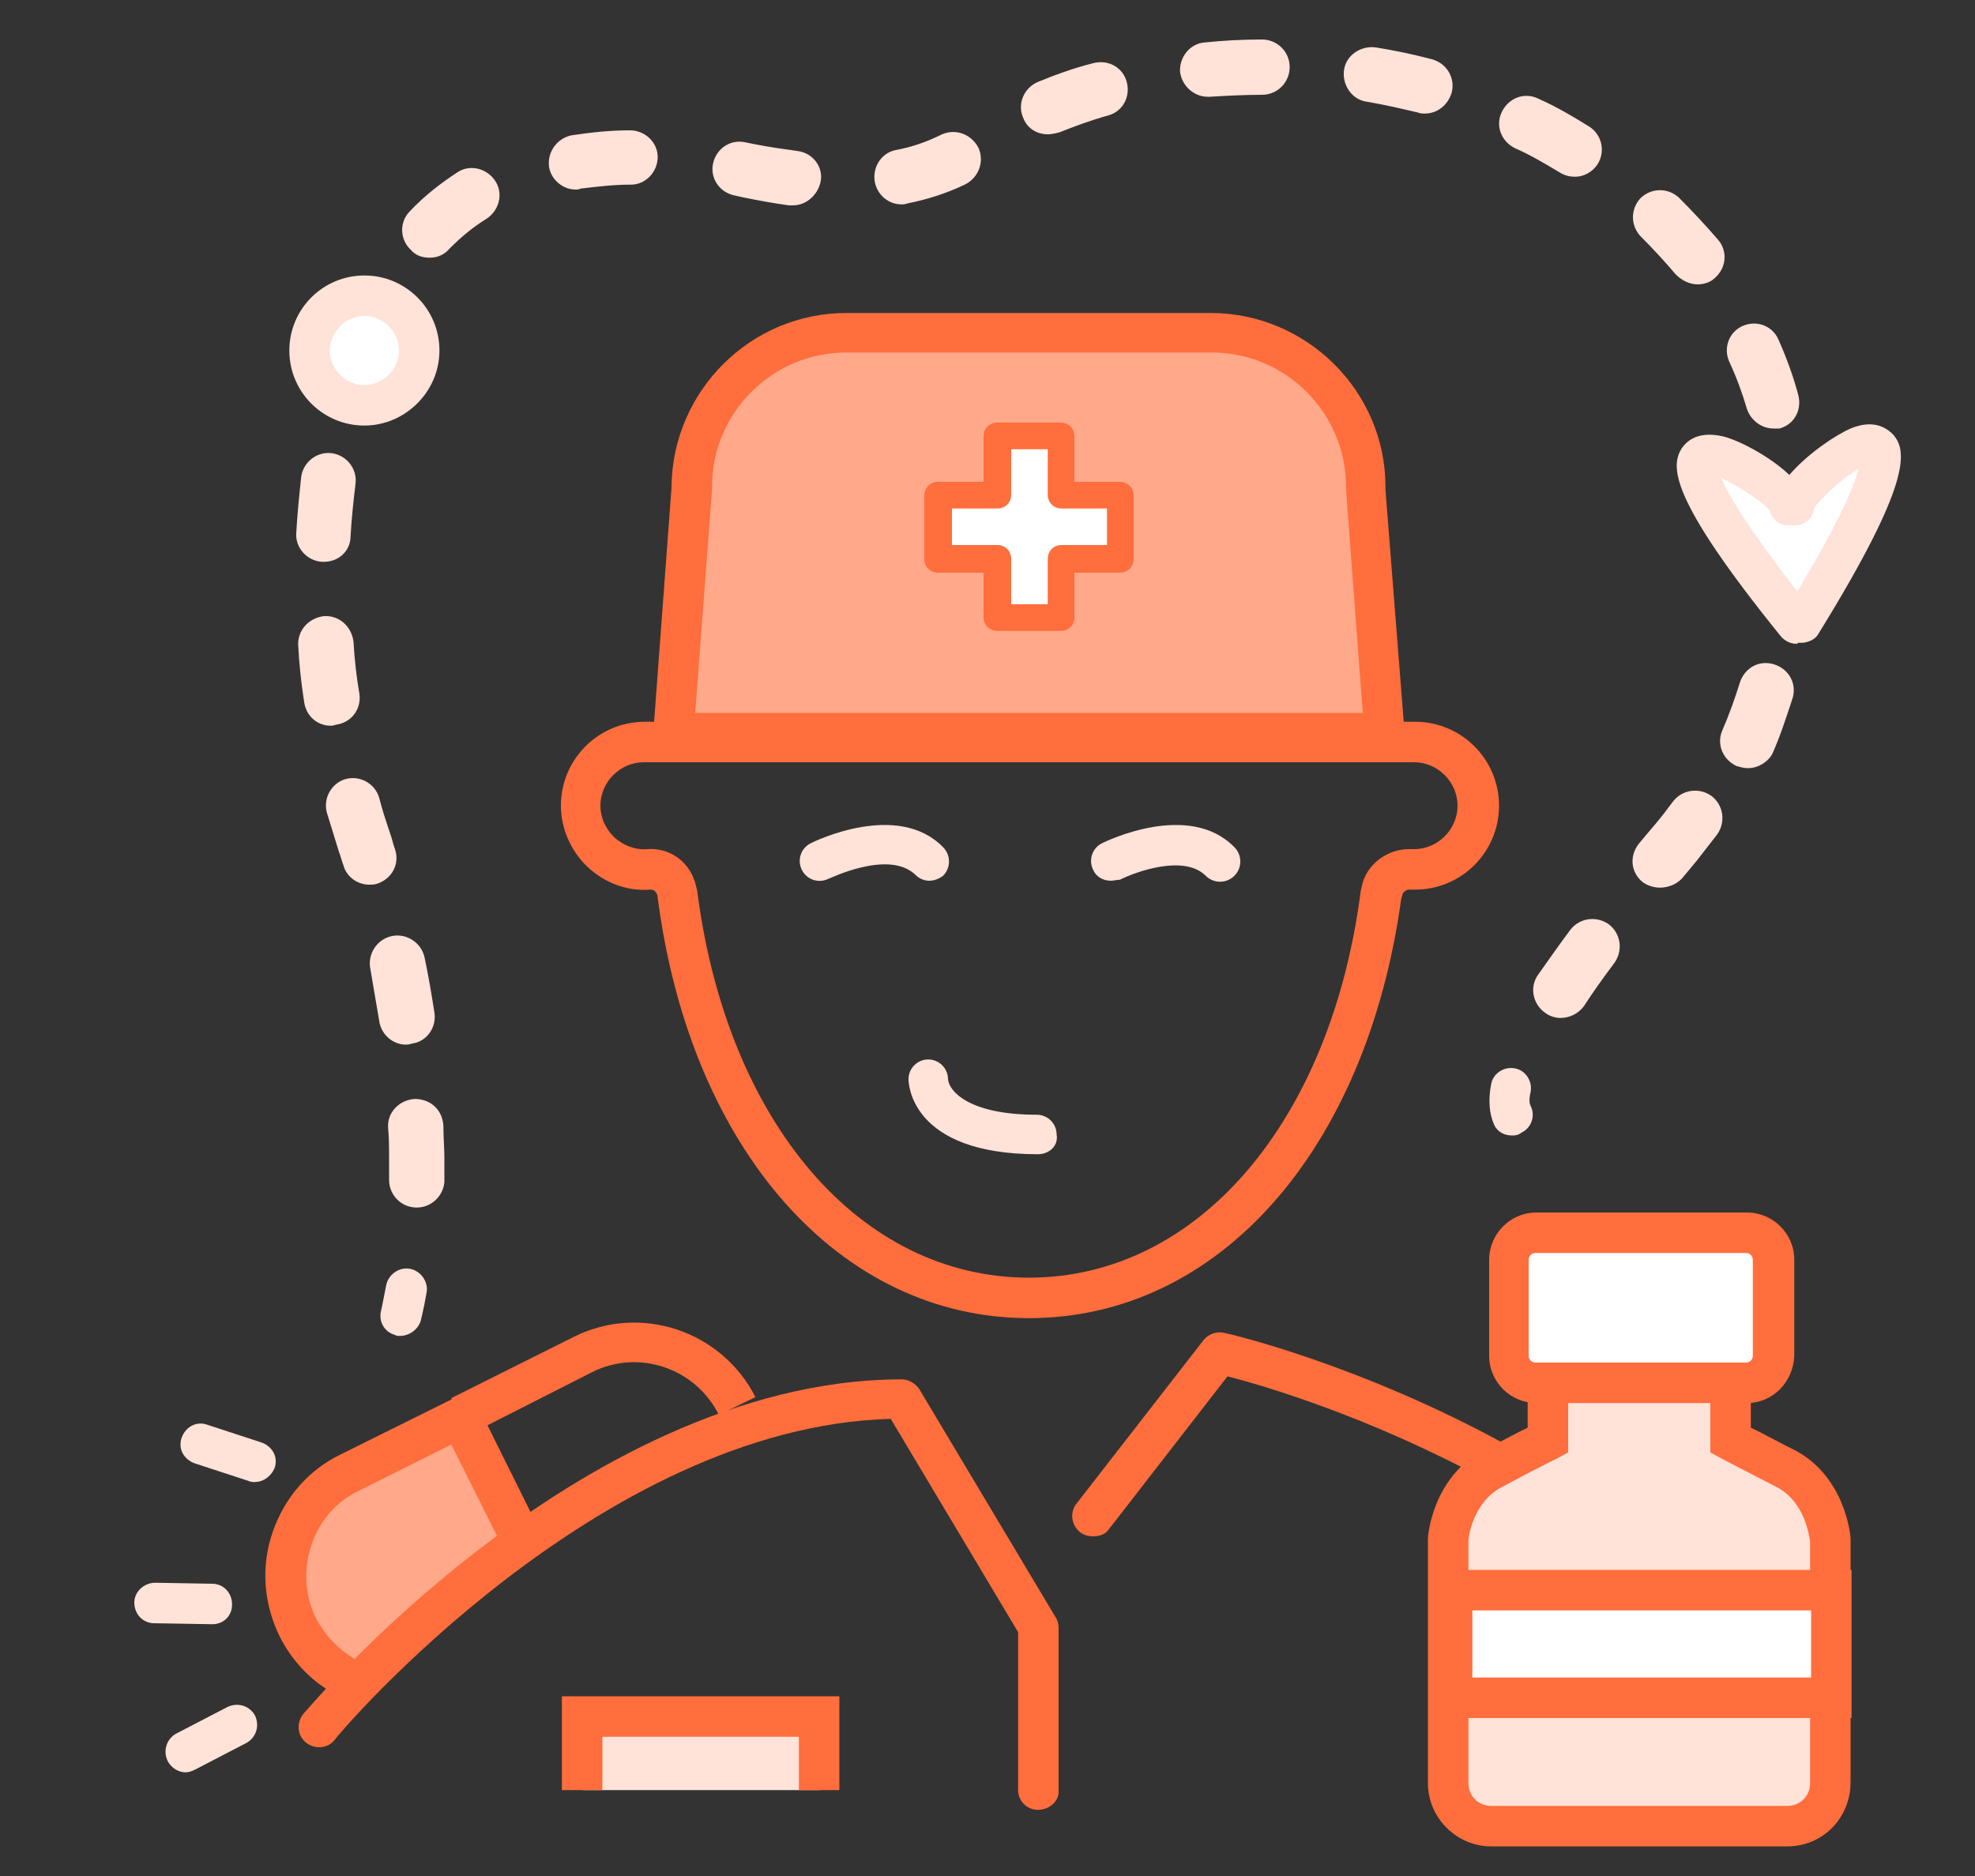<?xml version="1.0" encoding="utf-8"?>
<!-- Generator: Adobe Illustrator 21.1.0, SVG Export Plug-In . SVG Version: 6.00 Build 0)  -->
<svg version="1.1" id="Layer_1" xmlns="http://www.w3.org/2000/svg" xmlns:xlink="http://www.w3.org/1999/xlink" x="0px" y="0px"
	 viewBox="0 0 200 190" style="enable-background:new 0 0 200 190;" xml:space="preserve">
<rect x="0" y="0" width="200" height="190" fill="#333333" stroke="none"/>
<style type="text/css">
	.st0{fill:#FFA88A;}
	.st1{fill:#FF6E3C;}
	.st2{fill:#FFE2D8;}
	.st3{fill:#FFFFFF;}
</style>
<g>
	<g>
		<path class="st0" d="M85.7,33.6h36.9c8.6,0,15.7,7,15.7,15.7c0,0,0,0.1,0,0.1c0,0,0,0.1,0,0.1l1.9,24.7h-72l1.9-24.7
			c0,0,0-0.1,0-0.1c0,0,0-0.1,0-0.1C70.1,40.7,77.1,33.6,85.7,33.6z"/>
		<path class="st1" d="M142.4,76.3H66l2-26.9c0,0,0-0.1,0-0.1c0.1-9.7,8-17.6,17.7-17.6h36.9c9.7,0,17.7,7.9,17.7,17.6l0,0.2
			c0,0,0,0.1,0,0.1L142.4,76.3z M70.4,72.2H138l-1.7-22.7l0,0l0-0.1l0-0.1c0-7.5-6.1-13.6-13.6-13.6H85.7c-7.5,0-13.6,6.1-13.6,13.6
			l0,0.3L70.4,72.2z"/>
	</g>
	<g>
		<path class="st1" d="M104.2,133.5c-19.2,0-34.3-17.1-37.6-42.6l0-0.1c-0.1-0.5-0.4-0.7-0.7-0.7c-2.4,0.2-4.7-0.7-6.4-2.3
			c-1.7-1.6-2.7-3.9-2.7-6.2c0-4.7,3.8-8.5,8.5-8.5h78c4.7,0,8.5,3.8,8.5,8.5s-3.8,8.5-8.5,8.5c-0.2,0-0.4,0-0.6,0
			c-0.3,0-0.7,0.3-0.7,0.6l-0.1,0.3C138.4,116.5,123.4,133.5,104.2,133.5z M70.5,89.8L70.5,89.8l0.1,0.4c3,23.5,16.5,39.2,33.6,39.2
			c17.1,0,30.6-15.8,33.6-39.2l0.1-0.4c0.4-2.2,2.6-3.9,5-3.8c0.1,0,0.2,0,0.3,0c2.4,0,4.4-2,4.4-4.4s-2-4.4-4.4-4.4h-78
			c-2.4,0-4.4,2-4.4,4.4c0,1.2,0.5,2.3,1.4,3.2c0.9,0.8,2.1,1.3,3.3,1.2C67.9,85.8,70,87.4,70.5,89.8z"/>
	</g>
	<g>
		<path class="st2" d="M94.1,89.2c-0.5,0-1-0.2-1.4-0.6C90,86,84,89,83.9,89c-1,0.5-2.2,0.1-2.7-0.9c-0.5-1-0.1-2.2,0.9-2.7
			c0.4-0.2,8.8-4.3,13.4,0.4c0.8,0.8,0.8,2.1,0,2.9C95.1,89,94.6,89.2,94.1,89.2z"/>
	</g>
	<g>
		<path class="st2" d="M112.5,89.2c-0.8,0-1.5-0.4-1.8-1.1c-0.5-1-0.1-2.2,0.9-2.7c0.4-0.2,8.8-4.3,13.4,0.4c0.8,0.8,0.8,2.1,0,2.9
			c-0.8,0.8-2.1,0.8-2.9,0c-2.2-2.2-7.1-0.4-8.7,0.4C113.1,89.1,112.8,89.2,112.5,89.2z"/>
	</g>
	<g>
		<path class="st2" d="M105.1,116.9c-13,0-13.1-7.3-13.1-7.6c0-1.1,0.9-2,2-2c1.1,0,2,0.9,2,2c0.1,1.2,2.1,3.6,9,3.6
			c1.1,0,2,0.9,2,2C107.2,116,106.3,116.9,105.1,116.9z M96.1,109.3L96.1,109.3L96.1,109.3z"/>
	</g>
	<g>
		<path class="st1" d="M110.7,155.6c-0.4,0-0.9-0.1-1.3-0.4c-0.9-0.7-1.1-2-0.4-2.9l12.9-16.6c0.5-0.6,1.3-0.9,2.1-0.7
			c0.6,0.1,13.7,3.2,28.5,11.3c1,0.5,1.4,1.8,0.8,2.8c-0.5,1-1.8,1.4-2.8,0.8c-11.8-6.4-22.6-9.6-26.2-10.5l-12.1,15.6
			C111.9,155.4,111.3,155.6,110.7,155.6z"/>
	</g>
	<g>
		<polyline class="st2" points="83,181.3 83,173.9 59,173.9 59,181.3 		"/>
		<polygon class="st1" points="85,181.3 80.9,181.3 80.9,175.9 61,175.9 61,181.3 56.9,181.3 56.9,171.8 85,171.8 		"/>
	</g>
	<g>
		<polygon class="st3" points="101,62.6 107.4,62.6 107.4,56.6 113.3,56.6 113.3,50.2 107.4,50.2 107.4,44.3 101,44.3 101,50.2 
			95.1,50.2 95.1,56.6 101,56.6 		"/>
		<path class="st1" d="M107.4,63.9H101c-0.8,0-1.4-0.6-1.4-1.4V58h-4.6c-0.8,0-1.4-0.6-1.4-1.4v-6.4c0-0.8,0.6-1.4,1.4-1.4h4.6v-4.6
			c0-0.8,0.6-1.4,1.4-1.4h6.4c0.8,0,1.4,0.6,1.4,1.4v4.6h4.6c0.8,0,1.4,0.6,1.4,1.4v6.4c0,0.8-0.6,1.4-1.4,1.4h-4.6v4.6
			C108.8,63.3,108.2,63.9,107.4,63.9z M102.4,61.2h3.7v-4.6c0-0.8,0.6-1.4,1.4-1.4h4.6v-3.7h-4.6c-0.8,0-1.4-0.6-1.4-1.4v-4.6h-3.7
			v4.6c0,0.8-0.6,1.4-1.4,1.4h-4.6v3.7h4.6c0.8,0,1.4,0.6,1.4,1.4V61.2z"/>
	</g>
	<g>
		<g>
			<path class="st3" d="M177.6,140.1h-22.8c-1.1,0-2-0.9-2-2v-11.2c0-1.1,0.9-2,2-2h22.8c1.1,0,2,0.9,2,2v11.2
				C179.6,139.2,178.7,140.1,177.6,140.1z"/>
			<path class="st1" d="M176.9,142.1h-21.3c-2.6,0-4.8-2.1-4.8-4.8v-9.7c0-2.6,2.1-4.8,4.8-4.8h21.3c2.6,0,4.8,2.1,4.8,4.8v9.7
				C181.6,140,179.5,142.1,176.9,142.1z M155.5,126.9c-0.4,0-0.7,0.3-0.7,0.7v9.7c0,0.4,0.3,0.7,0.7,0.7h21.3c0.4,0,0.7-0.3,0.7-0.7
				v-9.7c0-0.4-0.3-0.7-0.7-0.7H155.5z"/>
		</g>
		<g>
			<path class="st2" d="M156.8,140.1v5.8c0,0-1.4,0.7-5.6,2.9c-4.2,2.2-4.5,7.2-4.5,7.2v5.1v19.6c0,2.4,2,4.3,4.3,4.3h14.8h0.4H181
				c2.4,0,4.3-2,4.3-4.3V161V156c0,0-0.4-5.1-4.5-7.2c-4.2-2.2-5.6-2.9-5.6-2.9v-5.8H156.8z"/>
			<path class="st1" d="M181,187H151c-3.5,0-6.4-2.9-6.4-6.4l0-24.8c0-0.3,0.5-6.2,5.6-8.9c2.2-1.1,3.6-1.9,4.5-2.3V138h22.6v6.6
				c0.9,0.4,2.3,1.2,4.5,2.3c5.1,2.7,5.6,8.7,5.6,8.9l0,0.1v24.6C187.4,184.1,184.6,187,181,187z M148.7,156.1v24.5
				c0,1.3,1,2.3,2.3,2.3H181c1.3,0,2.3-1,2.3-2.3v-24.5c-0.1-0.5-0.5-4-3.4-5.5c-4.1-2.1-5.6-2.9-5.6-2.9l-1.1-0.6v-5h-14.4v5
				l-1.1,0.6c0,0-1.5,0.7-5.6,2.9C149.2,152.1,148.7,155.6,148.7,156.1z"/>
		</g>
		<g>
			<rect x="147" y="161" class="st3" width="38.4" height="10.9"/>
			<path class="st1" d="M187.4,174H145v-15h42.5V174z M149.1,169.9h34.3v-6.8h-34.3V169.9z"/>
		</g>
	</g>
	<g>
		<path class="st1" d="M47.5,145.3l-1.8-3.7l12.4-6.2c6.8-3.4,15-0.6,18.4,6.1l-3.7,1.8c-2.4-4.8-8.2-6.7-12.9-4.3L47.5,145.3z"/>
	</g>
	<g>
		<path class="st0" d="M53.1,156.5l-6.5-13l-11.3,5.6c-5.7,2.9-8.1,9.9-5.2,15.7v0c1.1,2.2,2.7,3.8,4.7,4.9"/>
		<path class="st1" d="M33.8,171.5c-2.4-1.3-4.3-3.4-5.5-5.8c-1.6-3.3-1.9-7-0.7-10.5c1.2-3.5,3.6-6.3,6.9-7.9l13.1-6.5l7.4,14.9
			l-3.7,1.8l-5.6-11.2l-9.4,4.7c-2.3,1.1-4,3.1-4.8,5.6c-0.8,2.4-0.6,5.1,0.5,7.3c0.9,1.7,2.2,3.1,3.9,4.1L33.8,171.5z"/>
	</g>
	<g>
		<path class="st2" d="M25.8,150.1c-0.2,0-0.4,0-0.6-0.1l-5.5-1.8c-1.1-0.4-1.7-1.5-1.3-2.6c0.4-1.1,1.5-1.7,2.6-1.3l5.5,1.8
			c1.1,0.4,1.7,1.5,1.3,2.6C27.4,149.6,26.6,150.1,25.8,150.1z"/>
	</g>
	<g>
		<path class="st2" d="M21.5,164.5C21.5,164.5,21.5,164.5,21.5,164.5l-5.9-0.1c-1.1,0-2-0.9-2-2.1c0-1.1,1-2,2.1-2l5.8,0.1
			c1.1,0,2,0.9,2,2.1C23.5,163.7,22.6,164.5,21.5,164.5z"/>
	</g>
	<g>
		<path class="st2" d="M18.8,179.5c-0.7,0-1.4-0.4-1.8-1.1c-0.5-1-0.2-2.2,0.8-2.8l5.2-2.7c1-0.5,2.2-0.2,2.8,0.8
			c0.5,1,0.2,2.2-0.8,2.8l-5.2,2.7C19.4,179.4,19.1,179.5,18.8,179.5z"/>
	</g>
	<g>
		<path class="st1" d="M105.1,183.3c-1.1,0-2-0.9-2-2v-16l-12.9-21.6c-29.6,0.8-56.1,32.1-56.3,32.5c-0.7,0.9-2,1-2.9,0.3
			c-0.9-0.7-1-2-0.3-2.9c0.3-0.3,7.2-8.6,18.1-16.9c10.1-7.8,25.8-17,42.5-17c0.7,0,1.4,0.4,1.8,1l13.8,23.1
			c0.2,0.3,0.3,0.7,0.3,1.1v16.6C107.2,182.4,106.3,183.3,105.1,183.3z"/>
	</g>
	<g>
		<g>
			<path class="st2" d="M40.5,135.3c-0.2,0-0.4,0-0.5-0.1c-1.1-0.3-1.7-1.4-1.4-2.5c0,0,0.2-0.9,0.5-2.5c0.2-1.1,1.3-1.9,2.4-1.7
				c1.1,0.2,1.9,1.3,1.7,2.4c-0.3,1.8-0.6,2.8-0.6,2.9C42.3,134.7,41.4,135.3,40.5,135.3z"/>
		</g>
		<g>
			<g>
				<path class="st2" d="M42.2,122.3C42.1,122.3,42.1,122.3,42.2,122.3c-1.6,0-2.8-1.3-2.8-2.8c0-0.7,0-1.5,0-2.2c0-1,0-2-0.1-3.1
					c-0.1-1.5,1.1-2.8,2.7-2.9c1.6,0,2.8,1.1,2.9,2.7c0,1.1,0.1,2.3,0.1,3.3c0,0.8,0,1.6,0,2.4C44.9,121.1,43.7,122.3,42.2,122.3z
					 M41.1,105.8c-1.3,0-2.5-1-2.7-2.4c-0.3-1.8-0.6-3.5-0.9-5.3c-0.3-1.5,0.7-3,2.2-3.3c1.5-0.3,3,0.7,3.3,2.2
					c0.4,1.9,0.7,3.7,1,5.6c0.2,1.5-0.8,2.9-2.3,3.1C41.4,105.8,41.2,105.8,41.1,105.8z M158,103.1c-0.5,0-1.1-0.2-1.5-0.5
					c-1.3-0.9-1.6-2.6-0.8-3.8c1-1.4,2.1-3,3.3-4.6c0.9-1.2,2.6-1.5,3.9-0.6c1.2,0.9,1.5,2.6,0.6,3.9c-1.2,1.6-2.2,3-3.1,4.4
					C159.8,102.7,158.9,103.1,158,103.1z M168.1,89.9c-0.6,0-1.3-0.2-1.8-0.6c-1.2-1-1.3-2.7-0.3-3.9c0.5-0.6,1-1.2,1.6-1.9
					c0.6-0.7,1.2-1.5,1.8-2.3c0.9-1.2,2.6-1.5,3.9-0.6c1.2,0.9,1.5,2.6,0.6,3.9c-0.7,0.9-1.4,1.8-2.1,2.7c-0.5,0.6-1,1.2-1.5,1.8
					C169.7,89.6,168.9,89.9,168.1,89.9z M37.4,89.6c-1.2,0-2.3-0.8-2.6-1.9c-0.2-0.5-0.3-1-0.5-1.5c-0.4-1.3-0.8-2.6-1.2-3.9
					c-0.4-1.5,0.5-3,1.9-3.4c1.5-0.4,3,0.5,3.4,1.9c0.3,1.2,0.7,2.4,1.1,3.6c0.2,0.5,0.3,1.1,0.5,1.6c0.5,1.5-0.3,3-1.8,3.5
					C37.9,89.6,37.6,89.6,37.4,89.6z M177,77.8c-0.4,0-0.7-0.1-1.1-0.2c-1.4-0.6-2.1-2.2-1.5-3.6c0.7-1.6,1.3-3.3,1.8-4.9
					c0.5-1.5,2-2.3,3.5-1.8c1.5,0.5,2.3,2,1.8,3.5c-0.6,1.8-1.2,3.7-2,5.5C179.1,77.1,178.1,77.8,177,77.8z M33.5,73.5
					c-1.4,0-2.5-1-2.7-2.4c-0.3-1.9-0.5-3.8-0.6-5.7c-0.1-1.5,1-2.8,2.6-3c1.5-0.1,2.8,1,3,2.6c0.1,1.8,0.3,3.6,0.6,5.3
					c0.2,1.5-0.8,2.9-2.4,3.1C33.7,73.5,33.6,73.5,33.5,73.5z M181,59.9c-0.1,0-0.2,0-0.3,0c-1.5-0.1-2.6-1.5-2.5-3
					c0.1-1.4,0.2-2.8,0.2-4.2c0-0.3,0-0.7,0-1c0-1.5,1.2-2.8,2.7-2.8c1.6-0.1,2.8,1.2,2.8,2.7c0,0.4,0,0.8,0,1.2
					c0,1.5-0.1,3.1-0.2,4.7C183.7,58.8,182.4,59.9,181,59.9z M32.8,56.9c-0.1,0-0.1,0-0.2,0c-1.5-0.1-2.7-1.4-2.6-2.9
					c0.1-1.9,0.3-3.8,0.5-5.7c0.2-1.5,1.6-2.6,3.1-2.4c1.5,0.2,2.6,1.6,2.4,3.1c-0.2,1.7-0.4,3.5-0.5,5.3
					C35.5,55.8,34.3,56.9,32.8,56.9z M179.6,43.4c-1.2,0-2.3-0.8-2.7-2c-0.5-1.7-1.1-3.3-1.8-4.8c-0.6-1.4,0-3,1.4-3.6
					c1.4-0.6,3,0,3.6,1.4c0.8,1.8,1.5,3.7,2,5.6c0.4,1.5-0.4,3-1.9,3.4C180.1,43.4,179.8,43.4,179.6,43.4z M35.7,40.6
					c-0.3,0-0.6,0-0.8-0.1c-1.5-0.5-2.3-2-1.8-3.5c0.6-1.9,1.3-3.8,2-5.5c0.6-1.4,2.2-2,3.6-1.4c1.4,0.6,2,2.2,1.4,3.6
					c-0.7,1.5-1.3,3.2-1.8,4.9C38,39.8,36.9,40.6,35.7,40.6z M171.9,28.8c-0.8,0-1.6-0.4-2.2-1c-1.1-1.3-2.3-2.6-3.5-3.8
					c-1.1-1.1-1.1-2.8-0.1-3.9c1.1-1.1,2.8-1.1,3.9-0.1c1.4,1.4,2.7,2.8,4,4.3c1,1.2,0.8,2.9-0.4,3.9
					C173.2,28.6,172.5,28.8,171.9,28.8z M43.5,26.1c-0.7,0-1.4-0.2-1.9-0.8c-1.1-1-1.2-2.8-0.1-3.9c1.5-1.6,3.2-2.9,4.9-4
					c1.3-0.8,3-0.3,3.8,1c0.8,1.3,0.3,3-1,3.8c-1.3,0.8-2.5,1.8-3.7,3C45,25.8,44.3,26.1,43.5,26.1z M80.3,20.8c-0.1,0-0.3,0-0.4,0
					c-1.5-0.2-3.1-0.5-4.6-0.8l-0.9-0.2c-1.5-0.3-2.5-1.7-2.2-3.2c0.3-1.5,1.7-2.5,3.2-2.2l1,0.2c1.5,0.3,3,0.5,4.4,0.7
					c1.5,0.2,2.6,1.6,2.3,3.1C82.8,19.8,81.6,20.8,80.3,20.8z M91.3,20.7c-1.3,0-2.4-0.9-2.7-2.2c-0.3-1.5,0.6-3,2.1-3.3
					c1.6-0.3,3.1-0.8,4.7-1.6c1.4-0.6,3,0,3.7,1.4c0.6,1.4,0,3-1.4,3.7c-1.9,0.9-3.8,1.5-5.8,1.9C91.6,20.7,91.5,20.7,91.3,20.7z
					 M58.3,19.2c-1.3,0-2.5-1-2.7-2.3c-0.2-1.5,0.8-2.9,2.3-3.2c2-0.3,3.9-0.5,5.9-0.5c0,0,0,0,0,0c1.5,0,2.8,1.2,2.8,2.7
					c0,1.5-1.2,2.8-2.7,2.8c-1.8,0-3.4,0.2-5.1,0.4C58.6,19.2,58.4,19.2,58.3,19.2z M159.5,17.9c-0.5,0-1-0.1-1.5-0.4
					c-1.5-0.9-3-1.8-4.6-2.5c-1.4-0.7-2-2.3-1.3-3.7c0.7-1.4,2.3-2,3.7-1.3c1.8,0.8,3.5,1.8,5.1,2.8c1.3,0.8,1.7,2.5,0.9,3.8
					C161.3,17.4,160.4,17.9,159.5,17.9z M106.1,13.6c-1.1,0-2.1-0.6-2.5-1.7c-0.6-1.4,0.1-3,1.5-3.6c1.7-0.7,3.6-1.4,5.6-1.9
					c1.5-0.4,3,0.4,3.4,1.9c0.4,1.5-0.4,3-1.9,3.4c-1.8,0.5-3.4,1.1-4.9,1.7C106.9,13.5,106.5,13.6,106.1,13.6z M144.3,11.5
					c-0.2,0-0.5,0-0.7-0.1c-1.7-0.4-3.4-0.8-5.2-1.1c-1.5-0.2-2.5-1.7-2.3-3.2c0.2-1.5,1.7-2.5,3.2-2.3c1.9,0.3,3.8,0.7,5.7,1.2
					c1.5,0.4,2.4,1.9,2,3.4C146.6,10.7,145.5,11.5,144.3,11.5z M122.3,9.8c-1.4,0-2.6-1.1-2.8-2.5c-0.1-1.5,1-2.9,2.5-3
					c1.9-0.2,3.8-0.3,5.8-0.3c0,0,0,0,0,0c1.5,0,2.8,1.2,2.8,2.8c0,1.5-1.2,2.8-2.8,2.8c-1.8,0-3.6,0.1-5.3,0.2
					C122.4,9.8,122.3,9.8,122.3,9.8z"/>
			</g>
		</g>
		<g>
			<path class="st2" d="M153.1,115c-0.8,0-1.5-0.4-1.8-1.1c-0.5-1.1-0.6-2.5-0.3-4.1c0.2-1.1,1.3-1.8,2.4-1.6
				c1.1,0.2,1.8,1.3,1.6,2.4c-0.2,0.8-0.1,1.2,0,1.4c0.5,1,0.1,2.2-0.9,2.7C153.7,115,153.4,115,153.1,115z"/>
		</g>
	</g>
	<g>
		<circle class="st3" cx="36.9" cy="35.5" r="5.5"/>
		<path class="st2" d="M36.9,43.1c-4.2,0-7.6-3.4-7.6-7.6s3.4-7.6,7.6-7.6s7.6,3.4,7.6,7.6S41,43.1,36.9,43.1z M36.9,32
			c-1.9,0-3.5,1.6-3.5,3.5s1.6,3.5,3.5,3.5s3.5-1.6,3.5-3.5S38.8,32,36.9,32z"/>
	</g>
	<g>
		<path class="st3" d="M181.7,51.2c-0.1-2.4,19.2-17.9,0.7,11.9l-0.5,0c-22-27.3-0.9-14.3-0.7-11.9L181.7,51.2z"/>
		<path class="st2" d="M181.9,65.2c-0.6,0-1.2-0.3-1.6-0.8c-11.4-14.1-11.1-17.2-10-19c0.5-0.7,1.6-1.8,4.2-1.2
			c1.6,0.4,4.7,2,6.7,3.9c1.8-2.1,4.6-4,6.2-4.7c2.4-1,3.7,0,4.3,0.6c1.4,1.6,2,4.7-7.5,20.1c-0.3,0.6-0.9,0.9-1.6,1l-0.5,0
			C182,65.2,182,65.2,181.9,65.2z M174.3,48.4c0.6,1.5,2.5,4.8,7.7,11.5c4.4-7.3,5.8-10.8,6.2-12.4c-1.6,0.9-3.9,3-4.5,4
			c-0.1,0.9-0.9,1.7-1.9,1.7l-0.5,0c-0.6,0-1.1-0.1-1.5-0.5c-0.3-0.3-0.5-0.6-0.6-1C178.6,50.9,176,49.2,174.3,48.4z M179.1,51.4
			C179.1,51.4,179.1,51.4,179.1,51.4C179.1,51.4,179.1,51.4,179.1,51.4z M183.8,51.1C183.8,51.1,183.8,51.1,183.8,51.1
			C183.8,51.1,183.8,51.1,183.8,51.1z"/>
	</g>
</g>
</svg>
